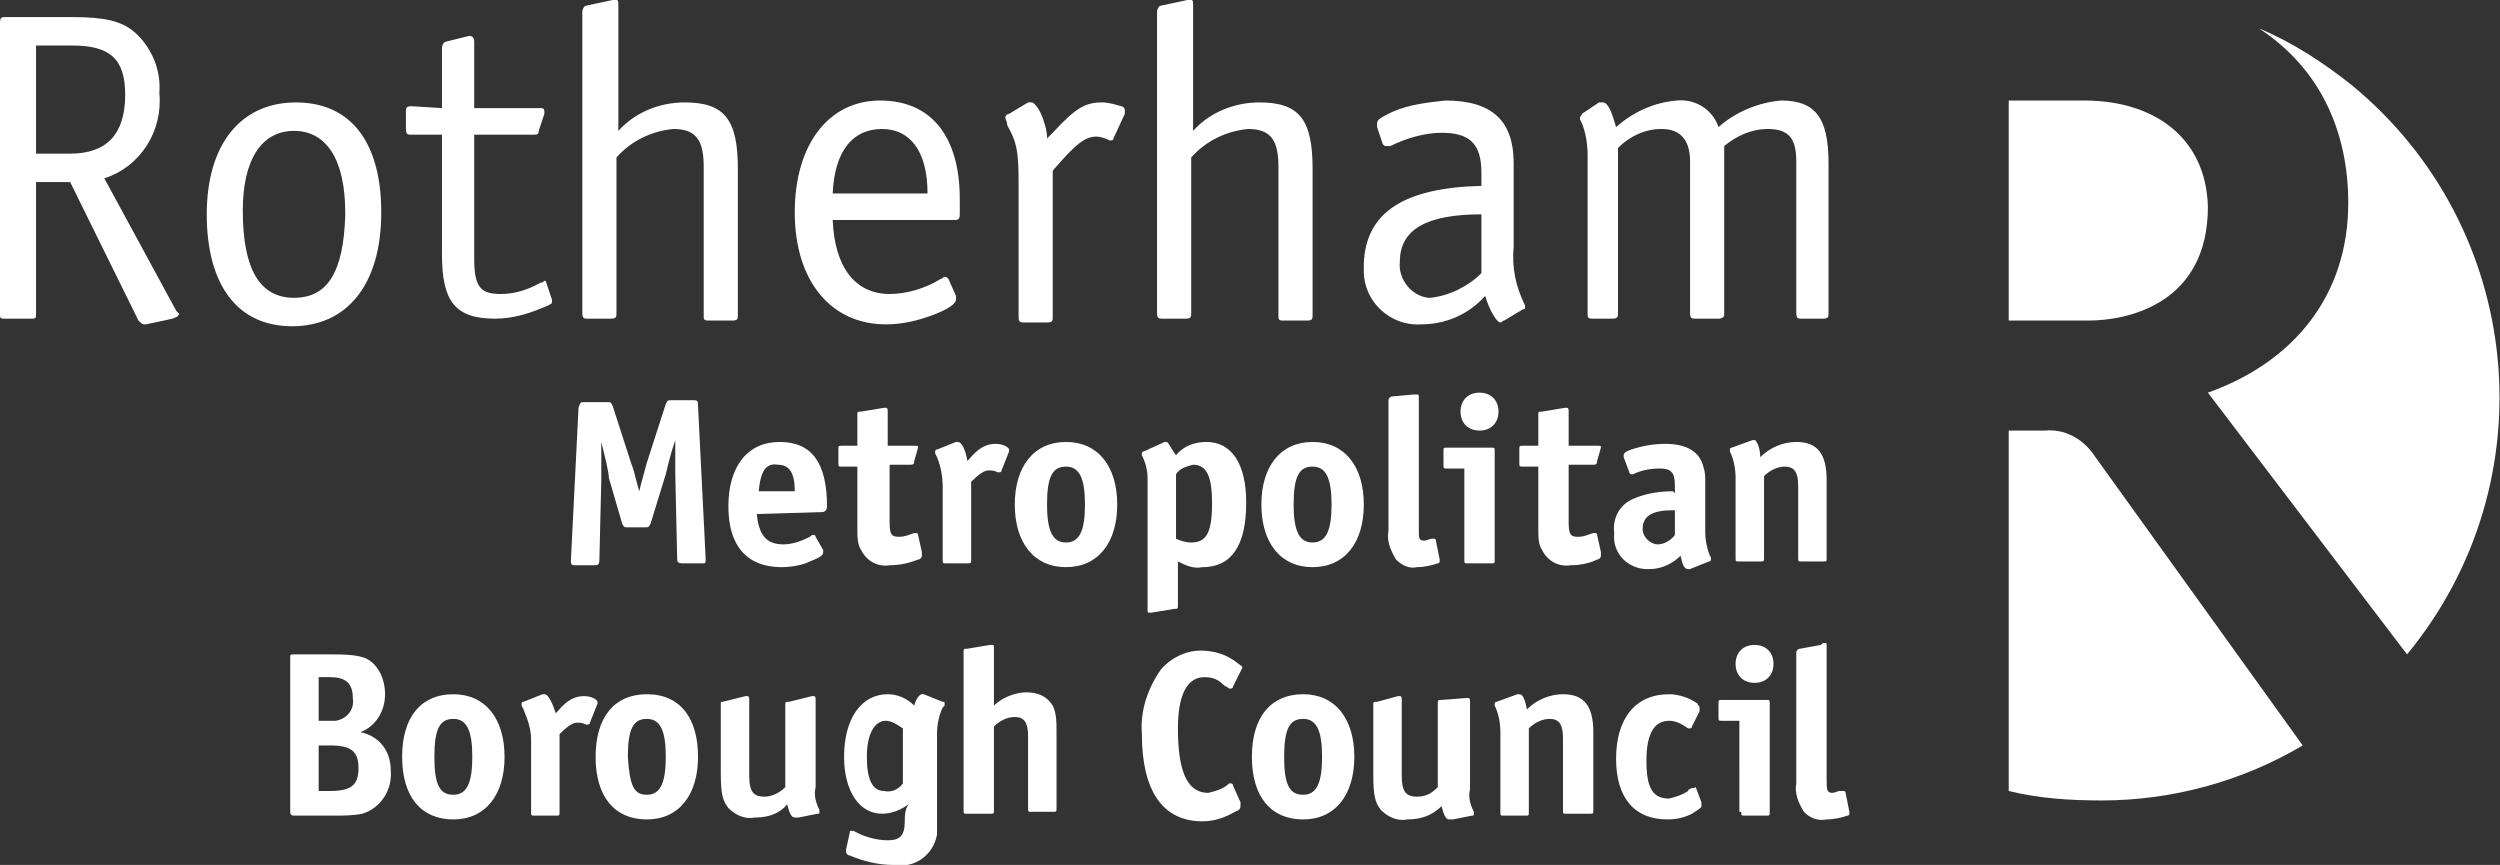 <?xml version="1.0" encoding="utf-8"?>
<!-- Generator: Adobe Illustrator 28.1.0, SVG Export Plug-In . SVG Version: 6.00 Build 0)  -->
<svg version="1.1" id="Layer_1" focusable="false" xmlns="http://www.w3.org/2000/svg" xmlns:xlink="http://www.w3.org/1999/xlink"
	 x="0px" y="0px" viewBox="0 0 131.8 45.6" style="enable-background:new 0 0 131.8 45.6;" xml:space="preserve">
<rect x="0" y="0" width="131.8" height="45.6" fill="#333333" stroke="none"/>
<style type="text/css">
	.st0{fill:#FFFFFF;}
</style>
<path class="st0" d="M123.8,10.7c0,4.9-2.9,8.4-7.4,10l10.5,13.8c7.5-9.1,6.2-22.5-2.9-30c-1.5-1.2-3.2-2.3-4.9-3
	C122.3,3.6,123.8,6.9,123.8,10.7z M107.8,22.7h-1.9v19c1.6,0.4,3.3,0.5,4.9,0.5c3.7,0,7.4-1,10.6-2.9l-11-15.3
	C109.8,23.1,108.8,22.6,107.8,22.7L107.8,22.7z M109.9,5.3h-4v11.6h4.2c2.1,0,6.3-0.9,6.3-6C116.3,7.2,113.5,5.3,109.9,5.3
	L109.9,5.3z M1.9,8.1h1.8c1.9,0,2.9-1,2.9-3.1c0-1.9-0.8-2.6-2.8-2.6H1.9V8.1z M5.5,9.4l3.8,7c0,0,0,0,0.1,0.1s0,0.1,0,0.1l0,0
	c0,0.1-0.1,0.1-0.3,0.2l-1.4,0.3H7.6c-0.1,0-0.2-0.1-0.3-0.2L3.7,9.6H1.9v6.9c0,0.3,0,0.3-0.3,0.3H0.3c-0.3,0-0.3,0-0.3-0.3V1.2
	c0-0.3,0.1-0.3,0.3-0.3h3.5c1.7,0,2.6,0.2,3.3,0.8c0.9,0.8,1.4,2,1.3,3.2C8.6,6.9,7.4,8.8,5.5,9.4z M18.2,11.4v-0.2
	c0-2.8-1-4.3-2.7-4.3s-2.7,1.5-2.7,4.2c0,3.1,0.9,4.6,2.7,4.6S18.1,14.3,18.2,11.4z M20.1,11.2c0,3.8-1.8,6-4.7,6s-4.5-2.2-4.5-5.9
	s1.8-5.9,4.7-5.9S20.1,7.5,20.1,11.2z M23.3,5.7V2.5c0-0.1,0.1-0.3,0.2-0.3l1.2-0.3h0.1l0,0c0,0,0.2,0,0.2,0.3v3.5h3.5
	c0.1,0,0.2,0,0.2,0.2c0,0,0,0.1,0,0.1l-0.3,0.9c0,0.2-0.1,0.2-0.3,0.2h-3.1v6.5c0,1.5,0.3,1.9,1.4,1.9c0.7,0,1.4-0.2,2.1-0.6
	c0.1,0,0.1,0,0.2-0.1c0.1,0,0.1,0.1,0.1,0.1l0.3,0.9v0.1v0c0,0.1,0,0.1-0.2,0.2c-0.9,0.4-1.8,0.7-2.8,0.7c-2.1,0-2.8-0.9-2.8-3.4
	V7.1h-1.6c-0.2,0-0.3,0-0.3-0.3V5.9c0-0.2,0-0.3,0.3-0.3L23.3,5.7z M32.6,6.9c0.9-1,2.2-1.5,3.5-1.5c2.1,0,2.8,0.9,2.8,3.5v7.7
	c0,0.2,0,0.3-0.3,0.3h-1.2c-0.2,0-0.3,0-0.3-0.2V8.8c0-1.4-0.4-2-1.6-2c-1.1,0.1-2.2,0.6-3,1.5v8.2c0,0.2,0,0.3-0.3,0.3h-1.2
	c-0.2,0-0.3,0-0.3-0.3V0.6c0-0.1,0.1-0.3,0.2-0.3L32.3,0h0.1h0.1c0.1,0,0.1,0.1,0.1,0.3L32.6,6.9z M43.9,10.2h5
	C48.9,8,48,6.8,46.5,6.8S44,7.9,43.9,10.2z M43.9,11.6c0.1,2.5,1.2,3.9,3,3.9c0.9,0,1.9-0.3,2.7-0.8c0.1,0,0.1-0.1,0.2-0.1
	c0.1,0,0.1,0,0.2,0.1l0.4,0.9c0,0.1,0,0.1,0,0.2c0,0.2-0.4,0.5-1.2,0.8c-0.8,0.3-1.6,0.5-2.5,0.5c-2.9,0-4.8-2.3-4.8-5.9
	s1.8-5.9,4.5-5.9s4.2,1.9,4.2,5.2v0.7c0,0.3,0,0.4-0.3,0.4L43.9,11.6z M55.2,7.3L55.5,7c1.2-1.3,1.7-1.6,2.6-1.6
	c0.3,0,0.7,0.1,1,0.2c0.1,0,0.2,0.1,0.2,0.2c0,0.1,0,0.1,0,0.2l-0.6,1.3c0,0.1-0.1,0.1-0.1,0.1c0,0,0,0-0.1,0
	c-0.2-0.1-0.5-0.2-0.7-0.2c-0.6,0-1.1,0.4-2.3,1.8v7.7c0,0.2,0,0.3-0.3,0.3H54c-0.2,0-0.3,0-0.3-0.3v-7c0-1.8-0.1-2.2-0.6-3.1
	C53.1,6.4,53,6.3,53,6.2C53,6.1,53.1,6,53.2,6l1-0.6c0.1,0,0.1,0,0.2,0c0.1,0,0.4,0.3,0.6,0.9C55.1,6.6,55.2,6.9,55.2,7.3z
	 M62.9,6.9c0.9-1,2.2-1.5,3.5-1.5c2.1,0,2.8,0.9,2.8,3.5v7.7c0,0.2,0,0.3-0.3,0.3h-1.2c-0.2,0-0.3,0-0.3-0.2V8.8c0-1.4-0.4-2-1.6-2
	c-1.1,0.1-2.2,0.6-3,1.5v8.2c0,0.2,0,0.3-0.3,0.3h-1.2c-0.2,0-0.3,0-0.3-0.3V0.6c0-0.1,0.1-0.3,0.2-0.3L62.6,0h0.1h0.1
	c0.1,0,0.1,0.1,0.1,0.3V6.9z M78.1,11.3c-2.9,0-4.3,0.8-4.3,2.5c-0.1,0.9,0.6,1.8,1.5,1.9c0,0,0.1,0,0.1,0c1-0.1,2-0.6,2.7-1.3
	L78.1,11.3z M78.1,9.8V9.1c0-1.5-0.6-2.1-2.1-2.1c-0.9,0-1.9,0.3-2.7,0.7h-0.2c-0.1,0-0.1,0-0.2-0.1l-0.3-0.9c0-0.1,0-0.1,0-0.2
	c0-0.2,0.2-0.3,0.8-0.6c0.9-0.4,1.9-0.5,2.8-0.6c2.5,0,3.6,1.1,3.6,3.3V13c-0.1,1.1,0.1,2.1,0.6,3.1c0,0,0,0.1,0,0.1
	c0,0.1,0,0.1-0.1,0.1l-1,0.6c-0.1,0-0.1,0.1-0.2,0.1c-0.2,0-0.6-0.7-0.8-1.4c-0.9,1-2.1,1.5-3.4,1.5c-1.6,0.1-3-1.2-3-2.8
	c0-0.1,0-0.3,0-0.4C72,11.2,74,9.9,78.1,9.8z M85.2,6.7c0.9-0.8,2-1.3,3.2-1.4c1-0.1,1.9,0.5,2.2,1.4c0.9-0.8,2.1-1.3,3.3-1.4
	c1.8,0,2.5,0.9,2.5,3.3v7.9c0,0.2,0,0.3-0.3,0.3h-1.1c-0.2,0-0.3,0-0.3-0.3v-8c0-1.2-0.4-1.7-1.5-1.7c-0.9,0-1.7,0.4-2.3,0.9v8.9
	c0,0.1-0.1,0.2-0.3,0.2h-1.2c-0.2,0-0.3,0-0.3-0.3v-8c0-1.1-0.5-1.7-1.5-1.7c-0.9,0-1.7,0.4-2.3,1v8.7c0,0.2,0,0.3-0.3,0.3H84
	c-0.2,0-0.3,0-0.3-0.2V8.2c0-0.6-0.1-1.2-0.3-1.7l-0.1-0.2c0,0,0-0.1,0-0.1c0-0.1,0.1-0.1,0.1-0.2l0.9-0.6c0.1,0,0.1,0,0.2,0
	C84.8,5.4,85,6,85.2,6.7z M17.4,39.3c1.1,0,1.5,0.3,1.5,1.2s-0.4,1.2-1.5,1.2h-0.6v-2.4H17.4z M17.4,35.7c0.8,0,1.2,0.3,1.2,1.1
	c0.1,0.6-0.3,1.1-0.9,1.2c-0.1,0-0.2,0-0.2,0h-0.7v-2.3L17.4,35.7z M20.3,36.6c0-0.6-0.2-1.2-0.6-1.6c-0.4-0.4-0.9-0.5-2.2-0.5h-2
	c-0.2,0-0.2,0-0.2,0.2v8c0,0.2,0,0.3,0.2,0.3h2.1c0.5,0,1,0,1.5-0.1c1-0.3,1.6-1.3,1.5-2.3c0-1-0.6-1.8-1.6-2
	C19.8,38.3,20.3,37.5,20.3,36.6z M22.9,39.9c0-1.5,0.3-2,1-2s1,0.6,1,2s-0.3,2-1,2S22.9,41.4,22.9,39.9z M23.9,36.6
	c-1.7,0-2.7,1.2-2.7,3.3s1,3.3,2.7,3.3s2.7-1.3,2.7-3.3S25.6,36.6,23.9,36.6L23.9,36.6z M28.7,36.6h-0.1l-1,0.4
	c-0.1,0-0.1,0.1-0.1,0.1c0,0,0,0.1,0,0.1l0.1,0.2c0.2,0.5,0.4,1,0.4,1.6v3.8c0,0.2,0,0.2,0.2,0.2h1.1c0.2,0,0.2,0,0.2-0.2v-4.1
	c0.4-0.4,0.7-0.6,0.9-0.6c0.2,0,0.3,0,0.5,0.1H31c0,0,0.1,0,0.1-0.1l0.4-1c0,0,0-0.1,0-0.1c0-0.1-0.3-0.3-0.7-0.3
	c-0.5,0-0.9,0.2-1.4,0.8l-0.1,0.1C29.1,37,28.9,36.6,28.7,36.6L28.7,36.6z M33.1,39.9c0-1.5,0.3-2,1-2s1,0.6,1,2s-0.3,2-1,2
	S33.2,41.4,33.1,39.9L33.1,39.9z M34.1,36.6c-1.7,0-2.7,1.2-2.7,3.3s1,3.3,2.7,3.3s2.7-1.3,2.7-3.3S35.9,36.6,34.1,36.6L34.1,36.6z
	 M40.3,42c-0.6,0-0.8-0.3-0.8-1.1v-4c0-0.1,0-0.2-0.1-0.2h-0.1l-1.2,0.3C38,37,38,37,38,37.1v3.6c0,1.2,0.1,1.5,0.4,1.9
	c0.4,0.4,0.9,0.6,1.4,0.5c0.7,0,1.3-0.2,1.7-0.7c0.1,0.4,0.2,0.7,0.4,0.7H42c0,0,0,0,0.1,0l1-0.2c0.1,0,0.1,0,0.1-0.1
	c0,0,0-0.1,0-0.1c-0.2-0.4-0.3-0.8-0.2-1.2v-4.6c0-0.1,0-0.2-0.1-0.2h-0.1l-1.2,0.3c-0.2,0-0.2,0-0.2,0.2v4.3
	C41.1,41.8,40.7,42,40.3,42z M47.6,41.3c-0.2,0.3-0.6,0.5-1,0.4c-0.6,0-0.9-0.6-0.9-1.8s0.4-1.9,1-1.9c0.3,0,0.6,0.2,0.9,0.4
	L47.6,41.3z M47.7,43.3c0,0.8-0.3,1-0.9,1c-0.6,0-1.3-0.2-1.8-0.5c0,0-0.1,0-0.1,0c-0.1,0-0.1,0-0.1,0.1l-0.2,0.9c0,0,0,0.1,0,0.1
	c0,0.1,0.1,0.2,0.2,0.2c0.7,0.3,1.5,0.5,2.3,0.5c1.1,0.2,2.1-0.5,2.3-1.6c0-0.2,0-0.4,0-0.6c0-0.1,0-0.4,0-0.8c0-0.7,0-1.4,0-2v-1.9
	c0-0.5,0.1-1,0.3-1.4l0.1-0.1c0,0,0-0.1,0-0.1c0-0.1,0-0.1-0.1-0.1l-1-0.4h-0.1c-0.1,0-0.3,0.2-0.4,0.6c-0.4-0.4-0.9-0.6-1.4-0.6
	c-1.4,0-2.3,1.3-2.3,3.3c0,1.8,0.8,3,2,3c0.5,0,1-0.2,1.4-0.5C47.7,42.7,47.7,43,47.7,43.3L47.7,43.3z M52.4,34.2
	c0-0.2,0-0.2-0.1-0.2h-0.1L51,34.2c-0.2,0-0.2,0-0.2,0.2v8.3c0,0.2,0,0.2,0.2,0.2h1.2c0.2,0,0.2,0,0.2-0.2v-4.4
	c0.3-0.3,0.7-0.5,1.1-0.5c0.5,0,0.7,0.3,0.7,1v3.8c0,0.2,0,0.2,0.2,0.2h1.1c0.2,0,0.2,0,0.2-0.2v-4.1c0-0.4,0-0.9-0.2-1.3
	c-0.3-0.5-0.8-0.7-1.4-0.7c-0.6,0-1.3,0.3-1.7,0.7L52.4,34.2z M65.5,35.2c0-0.1-0.1-0.1-0.2-0.2c-0.6-0.5-1.3-0.7-2-0.7
	c-0.8,0-1.6,0.4-2.1,1c-0.7,1-1.1,2.2-1,3.4c0,3,1.1,4.6,3.2,4.6c0.6,0,1.2-0.2,1.7-0.5c0.3-0.1,0.3-0.2,0.3-0.4c0,0,0-0.1,0-0.1
	L65,41.4c0-0.1-0.1-0.1-0.1-0.1c0,0-0.1,0-0.1,0c-0.3,0.3-0.7,0.4-1.1,0.5c-1.1,0-1.6-1.1-1.6-3.4c0-1.8,0.5-2.7,1.4-2.7
	c0.4,0,0.7,0.1,1,0.4c0.1,0.1,0.2,0.1,0.3,0.2c0,0,0.1,0,0.1,0c0,0,0.1,0,0.1-0.1L65.5,35.2C65.5,35.2,65.5,35.2,65.5,35.2
	L65.5,35.2z M67.7,39.9c0-1.5,0.3-2,1-2s1,0.6,1,2s-0.3,2-1,2S67.7,41.4,67.7,39.9L67.7,39.9z M68.7,36.6c-1.7,0-2.7,1.2-2.7,3.3
	s1,3.3,2.7,3.3s2.7-1.3,2.7-3.3S70.4,36.6,68.7,36.6L68.7,36.6z M74.7,42c-0.6,0-0.8-0.3-0.8-1.1v-4c0-0.1,0-0.2-0.1-0.2h-0.1
	l-1.1,0.3c-0.2,0-0.2,0-0.2,0.2v3.6c0,1.2,0.1,1.5,0.4,1.9c0.4,0.4,0.9,0.6,1.4,0.5c0.7,0,1.3-0.2,1.8-0.7c0.1,0.4,0.2,0.7,0.4,0.7
	h0.1c0,0,0,0,0.1,0l1-0.2c0.1,0,0.1,0,0.1-0.1c0,0,0-0.1,0-0.1c-0.2-0.4-0.3-0.8-0.2-1.2v-4.6c0-0.1,0-0.2-0.1-0.2h-0.1L76,36.9
	c-0.2,0-0.2,0-0.2,0.2v4.4C75.5,41.8,75.2,42,74.7,42L74.7,42z M80.1,36.6L80.1,36.6H80L78.9,37c-0.1,0-0.1,0.1-0.1,0.1
	c0,0,0,0.1,0,0.1c0.2,0.4,0.3,0.9,0.3,1.4v4.2c0,0.2,0,0.2,0.2,0.2h1.1c0.2,0,0.2,0,0.2-0.2v-4.4c0.3-0.3,0.7-0.5,1.1-0.5
	c0.5,0,0.7,0.3,0.7,1v3.8c0,0.2,0,0.2,0.2,0.2h1.2c0.2,0,0.2,0,0.2-0.2v-4.1c0-1.4-0.5-2-1.6-2c-0.7,0-1.4,0.3-1.9,0.8
	C80.4,36.9,80.3,36.6,80.1,36.6L80.1,36.6z M89.1,41.6c0,0-0.1,0-0.1,0.1c-0.3,0.2-0.6,0.3-1,0.4c-0.9,0-1.2-0.6-1.2-2
	s0.4-2.1,1.2-2.1c0.4,0,0.7,0.2,1,0.4c0,0,0.1,0,0.1,0c0,0,0.1,0,0.1-0.1l0.4-0.8c0,0,0-0.1,0-0.2c0-0.1-0.1-0.1-0.1-0.2
	c-0.4-0.3-1-0.5-1.5-0.5c-1.8,0-2.8,1.3-2.8,3.4s1,3.2,2.7,3.2c0.5,0,0.9-0.1,1.3-0.3c0.3-0.2,0.5-0.3,0.5-0.4c0,0,0-0.1,0-0.2
	l-0.3-0.8C89.2,41.6,89.2,41.5,89.1,41.6L89.1,41.6z M92.5,34c-0.6,0-1,0.4-1,1s0.4,1,1,1s1-0.4,1-1S93.1,34,92.5,34z M91.8,42.8
	c0,0.2,0,0.2,0.2,0.2h1.1c0.2,0,0.2,0,0.2-0.2v-5.7c0-0.2,0-0.2-0.2-0.2h-2.3c-0.2,0-0.2,0-0.2,0.2v0.7c0,0.2,0,0.2,0.2,0.2h0.9
	V42.8z M94.9,34.2c-0.1,0-0.2,0.1-0.2,0.2c0,0,0,0,0,0v6.9c-0.1,0.5,0.1,1,0.4,1.5c0.3,0.3,0.7,0.5,1.2,0.4c0.4,0,0.8-0.1,1.1-0.2
	c0.1,0,0.1-0.1,0.1-0.1l0,0v-0.1l-0.2-1c0,0,0-0.1-0.1-0.1H97c-0.1,0-0.3,0.1-0.4,0.1c-0.3,0-0.3-0.2-0.3-0.7v-7
	c0-0.2,0-0.2-0.1-0.2h-0.1L96,34L94.9,34.2z M33.3,24.5l-1-3.1c-0.1-0.2-0.1-0.2-0.3-0.2h-1.2c-0.2,0-0.2,0-0.3,0.3l-0.4,8v0.1
	c0,0.1,0,0.2,0.2,0.2h1c0.2,0,0.3,0,0.3-0.3l0.1-4.2v-2c0.2,0.8,0.4,1.6,0.4,1.9l0.7,2.4c0.1,0.2,0.1,0.2,0.3,0.2H34
	c0.2,0,0.2,0,0.3-0.2l0.8-2.6c0.1-0.4,0.2-0.9,0.5-1.8v0.5v0.4c0,0.2,0,0.3,0,0.5s0,0.3,0,0.4l0.1,4.4c0,0.2,0,0.3,0.3,0.3H37
	c0.2,0,0.2,0,0.2-0.2v-0.1l-0.4-8c0-0.2,0-0.3-0.2-0.3h-1.2c-0.2,0-0.2,0-0.3,0.2l-1,3.1c-0.1,0.4-0.2,0.7-0.3,1.1l-0.1,0.4
	C33.5,25.2,33.4,24.7,33.3,24.5L33.3,24.5z M41,24.5c0.6,0,0.9,0.4,0.9,1.4H40C40.1,24.8,40.4,24.4,41,24.5L41,24.5z M43.3,27
	c0.2,0,0.3-0.1,0.3-0.3c0-2.3-0.8-3.4-2.5-3.4s-2.7,1.3-2.7,3.4s1,3.2,2.8,3.2c0.5,0,1.1-0.1,1.5-0.3c0.5-0.2,0.7-0.3,0.7-0.5
	c0,0,0-0.1,0-0.1L43,28.3c0-0.1-0.1-0.1-0.1-0.1c-0.1,0-0.1,0-0.2,0.1c-0.4,0.2-0.9,0.4-1.4,0.4c-0.9,0-1.3-0.5-1.4-1.6L43.3,27z
	 M44.4,23.5c-0.2,0-0.2,0-0.2,0.2v0.7c0,0.2,0,0.2,0.2,0.2h0.8v3.3c0,0.4,0,0.8,0.2,1.1c0.3,0.6,0.9,0.9,1.5,0.8
	c0.5,0,1-0.1,1.5-0.3c0.1,0,0.2-0.1,0.2-0.2c0,0,0,0,0-0.1v-0.1l-0.2-0.9c0-0.1-0.1-0.1-0.1-0.1c0,0-0.1,0-0.1,0
	c-0.3,0.1-0.5,0.2-0.8,0.2c-0.4,0-0.5-0.1-0.5-0.8v-3H48c0.1,0,0.2,0,0.2-0.2l0.2-0.7c0,0,0,0,0,0v0c0-0.1,0-0.1-0.2-0.1h-1.4v-1.8
	c0-0.1,0-0.2-0.1-0.2h-0.1l-1.2,0.2c-0.2,0-0.2,0-0.2,0.2v1.6L44.4,23.5z M50.5,23.3h-0.1l-1,0.4c-0.1,0-0.1,0.1-0.1,0.1
	c0,0,0,0.1,0,0.1l0.1,0.2c0.2,0.5,0.3,1,0.3,1.6v3.8c0,0.2,0,0.2,0.2,0.2H51c0.2,0,0.2,0,0.2-0.2v-4.1c0.4-0.4,0.7-0.6,0.9-0.6
	c0.2,0,0.3,0,0.5,0.1h0.1c0,0,0.1,0,0.1-0.1l0.4-1c0,0,0-0.1,0-0.1c0-0.1-0.3-0.3-0.7-0.3c-0.5,0-0.9,0.2-1.4,0.8L51,24.3
	C50.9,23.7,50.7,23.3,50.5,23.3L50.5,23.3z M55.2,26.6c0-1.5,0.3-2,1-2s1,0.6,1,2s-0.3,2-1,2S55.2,28,55.2,26.6L55.2,26.6z
	 M56.2,23.3c-1.7,0-2.7,1.3-2.7,3.3s1,3.3,2.7,3.3s2.7-1.3,2.7-3.3S57.9,23.3,56.2,23.3L56.2,23.3z M62.9,24.5c0.7,0,1,0.6,1,2
	c0,1.6-0.3,2.1-1.1,2.1c-0.3,0-0.6-0.1-0.8-0.2V25C62.2,24.7,62.5,24.6,62.9,24.5L62.9,24.5z M61.5,23.3c0,0-0.1,0-0.1,0l-1.1,0.5
	c-0.1,0-0.1,0.1-0.1,0.1c0,0,0,0.1,0,0.1c0.2,0.4,0.3,0.8,0.3,1.2v6.9c0,0.2,0,0.2,0.1,0.2c0,0,0.1,0,0.1,0l1.2-0.2
	c0.2,0,0.2,0,0.2-0.2v-2.3c0.4,0.2,0.8,0.4,1.3,0.3c1.5,0,2.3-1.1,2.3-3.4c0-2.1-0.8-3.2-2.1-3.2c-0.6,0-1.2,0.2-1.6,0.7
	C61.7,23.6,61.6,23.3,61.5,23.3z M68.2,26.6c0-1.5,0.3-2,1-2s1,0.6,1,2s-0.3,2-1,2S68.2,28,68.2,26.6z M69.2,23.3
	c-1.7,0-2.7,1.3-2.7,3.3s1,3.3,2.7,3.3s2.7-1.3,2.7-3.3S70.9,23.3,69.2,23.3L69.2,23.3z M73.4,20.9c-0.1,0-0.2,0.1-0.2,0.2V28
	c-0.1,0.5,0.1,1,0.4,1.5c0.3,0.3,0.7,0.5,1.1,0.4c0.4,0,0.8-0.1,1.1-0.2c0.1,0,0.1-0.1,0.1-0.1s0,0,0,0v-0.1l-0.2-1
	c0,0,0-0.1-0.1-0.1c0,0-0.1,0-0.1,0c-0.1,0-0.3,0.1-0.4,0.1c-0.3,0-0.3-0.1-0.3-0.6v-6.9c0-0.2,0-0.2-0.1-0.2h-0.2L73.4,20.9z
	 M78,20.7c-0.6,0-1,0.4-1,1s0.4,1,1,1s1-0.4,1-1S78.6,20.7,78,20.7z M77.2,29.5c0,0.2,0,0.2,0.2,0.2h1.2c0.2,0,0.2,0,0.2-0.2v-5.7
	c0-0.2,0-0.2-0.2-0.2h-2.3c-0.2,0-0.2,0-0.2,0.2v0.7c0,0.2,0,0.2,0.2,0.2h0.9V29.5z M80.3,23.5c-0.2,0-0.2,0-0.2,0.2v0.7
	c0,0.2,0,0.2,0.2,0.2h0.8v3.3c0,0.4,0,0.8,0.2,1.1c0.3,0.6,0.9,0.9,1.5,0.8c0.5,0,1-0.1,1.4-0.3c0.1,0,0.2-0.1,0.2-0.2
	c0,0,0,0,0-0.1v-0.1l-0.2-0.9c0-0.1-0.1-0.1-0.1-0.1c0,0-0.1,0-0.1,0c-0.3,0.1-0.5,0.2-0.8,0.2c-0.4,0-0.5-0.1-0.5-0.8v-3H84
	c0.1,0,0.2,0,0.2-0.2l0.2-0.7c0,0,0,0,0,0v0c0-0.1,0-0.1-0.2-0.1h-1.5v-1.8c0-0.1,0-0.2-0.1-0.2h-0.1l-1.2,0.2c-0.2,0-0.2,0-0.2,0.2
	v1.6L80.3,23.5z M88.3,28.2c-0.2,0.3-0.6,0.5-0.9,0.5c-0.4,0-0.8-0.4-0.8-0.8c0,0,0,0,0,0c0-0.7,0.5-1,1.6-1h0.1V28.2z M88.2,25.9
	c-0.7,0-1.4,0.1-2.1,0.4c-0.7,0.3-1.1,1-1,1.8c-0.1,1,0.6,1.8,1.6,1.9c0.1,0,0.2,0,0.3,0c0.6,0,1.2-0.3,1.6-0.7
	c0.1,0.5,0.2,0.7,0.4,0.7c0,0,0.1,0,0.1,0l1-0.4c0.1,0,0.1-0.1,0.1-0.1c0,0,0-0.1,0-0.1c-0.2-0.4-0.3-0.9-0.3-1.4v-2.6
	c0-0.3,0-0.5-0.1-0.8c-0.2-0.8-0.9-1.2-2-1.2c-0.6,0-1.2,0.1-1.8,0.3c-0.3,0.1-0.4,0.2-0.4,0.3c0,0,0,0.1,0,0.1l0.3,0.8
	c0,0.1,0.1,0.1,0.1,0.1h0.1c0.4-0.2,0.9-0.3,1.4-0.3c0.6,0,0.8,0.2,0.8,0.9v0.4L88.2,25.9z M92.5,23.2L92.5,23.2c-0.1,0-0.1,0-0.1,0
	l-1.1,0.4c-0.1,0-0.1,0.1-0.1,0.1c0,0,0,0.1,0,0.1c0.2,0.4,0.3,0.9,0.3,1.4v4.2c0,0.2,0,0.2,0.2,0.2h1.1c0.2,0,0.2,0,0.2-0.2v-4.3
	c0.3-0.3,0.7-0.5,1.1-0.5c0.5,0,0.7,0.3,0.7,1v3.8c0,0.2,0,0.2,0.2,0.2h1.1c0.2,0,0.2,0,0.2-0.2v-4.1c0-1.4-0.5-2-1.6-2
	c-0.7,0-1.4,0.3-1.9,0.8C92.8,23.6,92.6,23.2,92.5,23.2L92.5,23.2z"/>
</svg>
